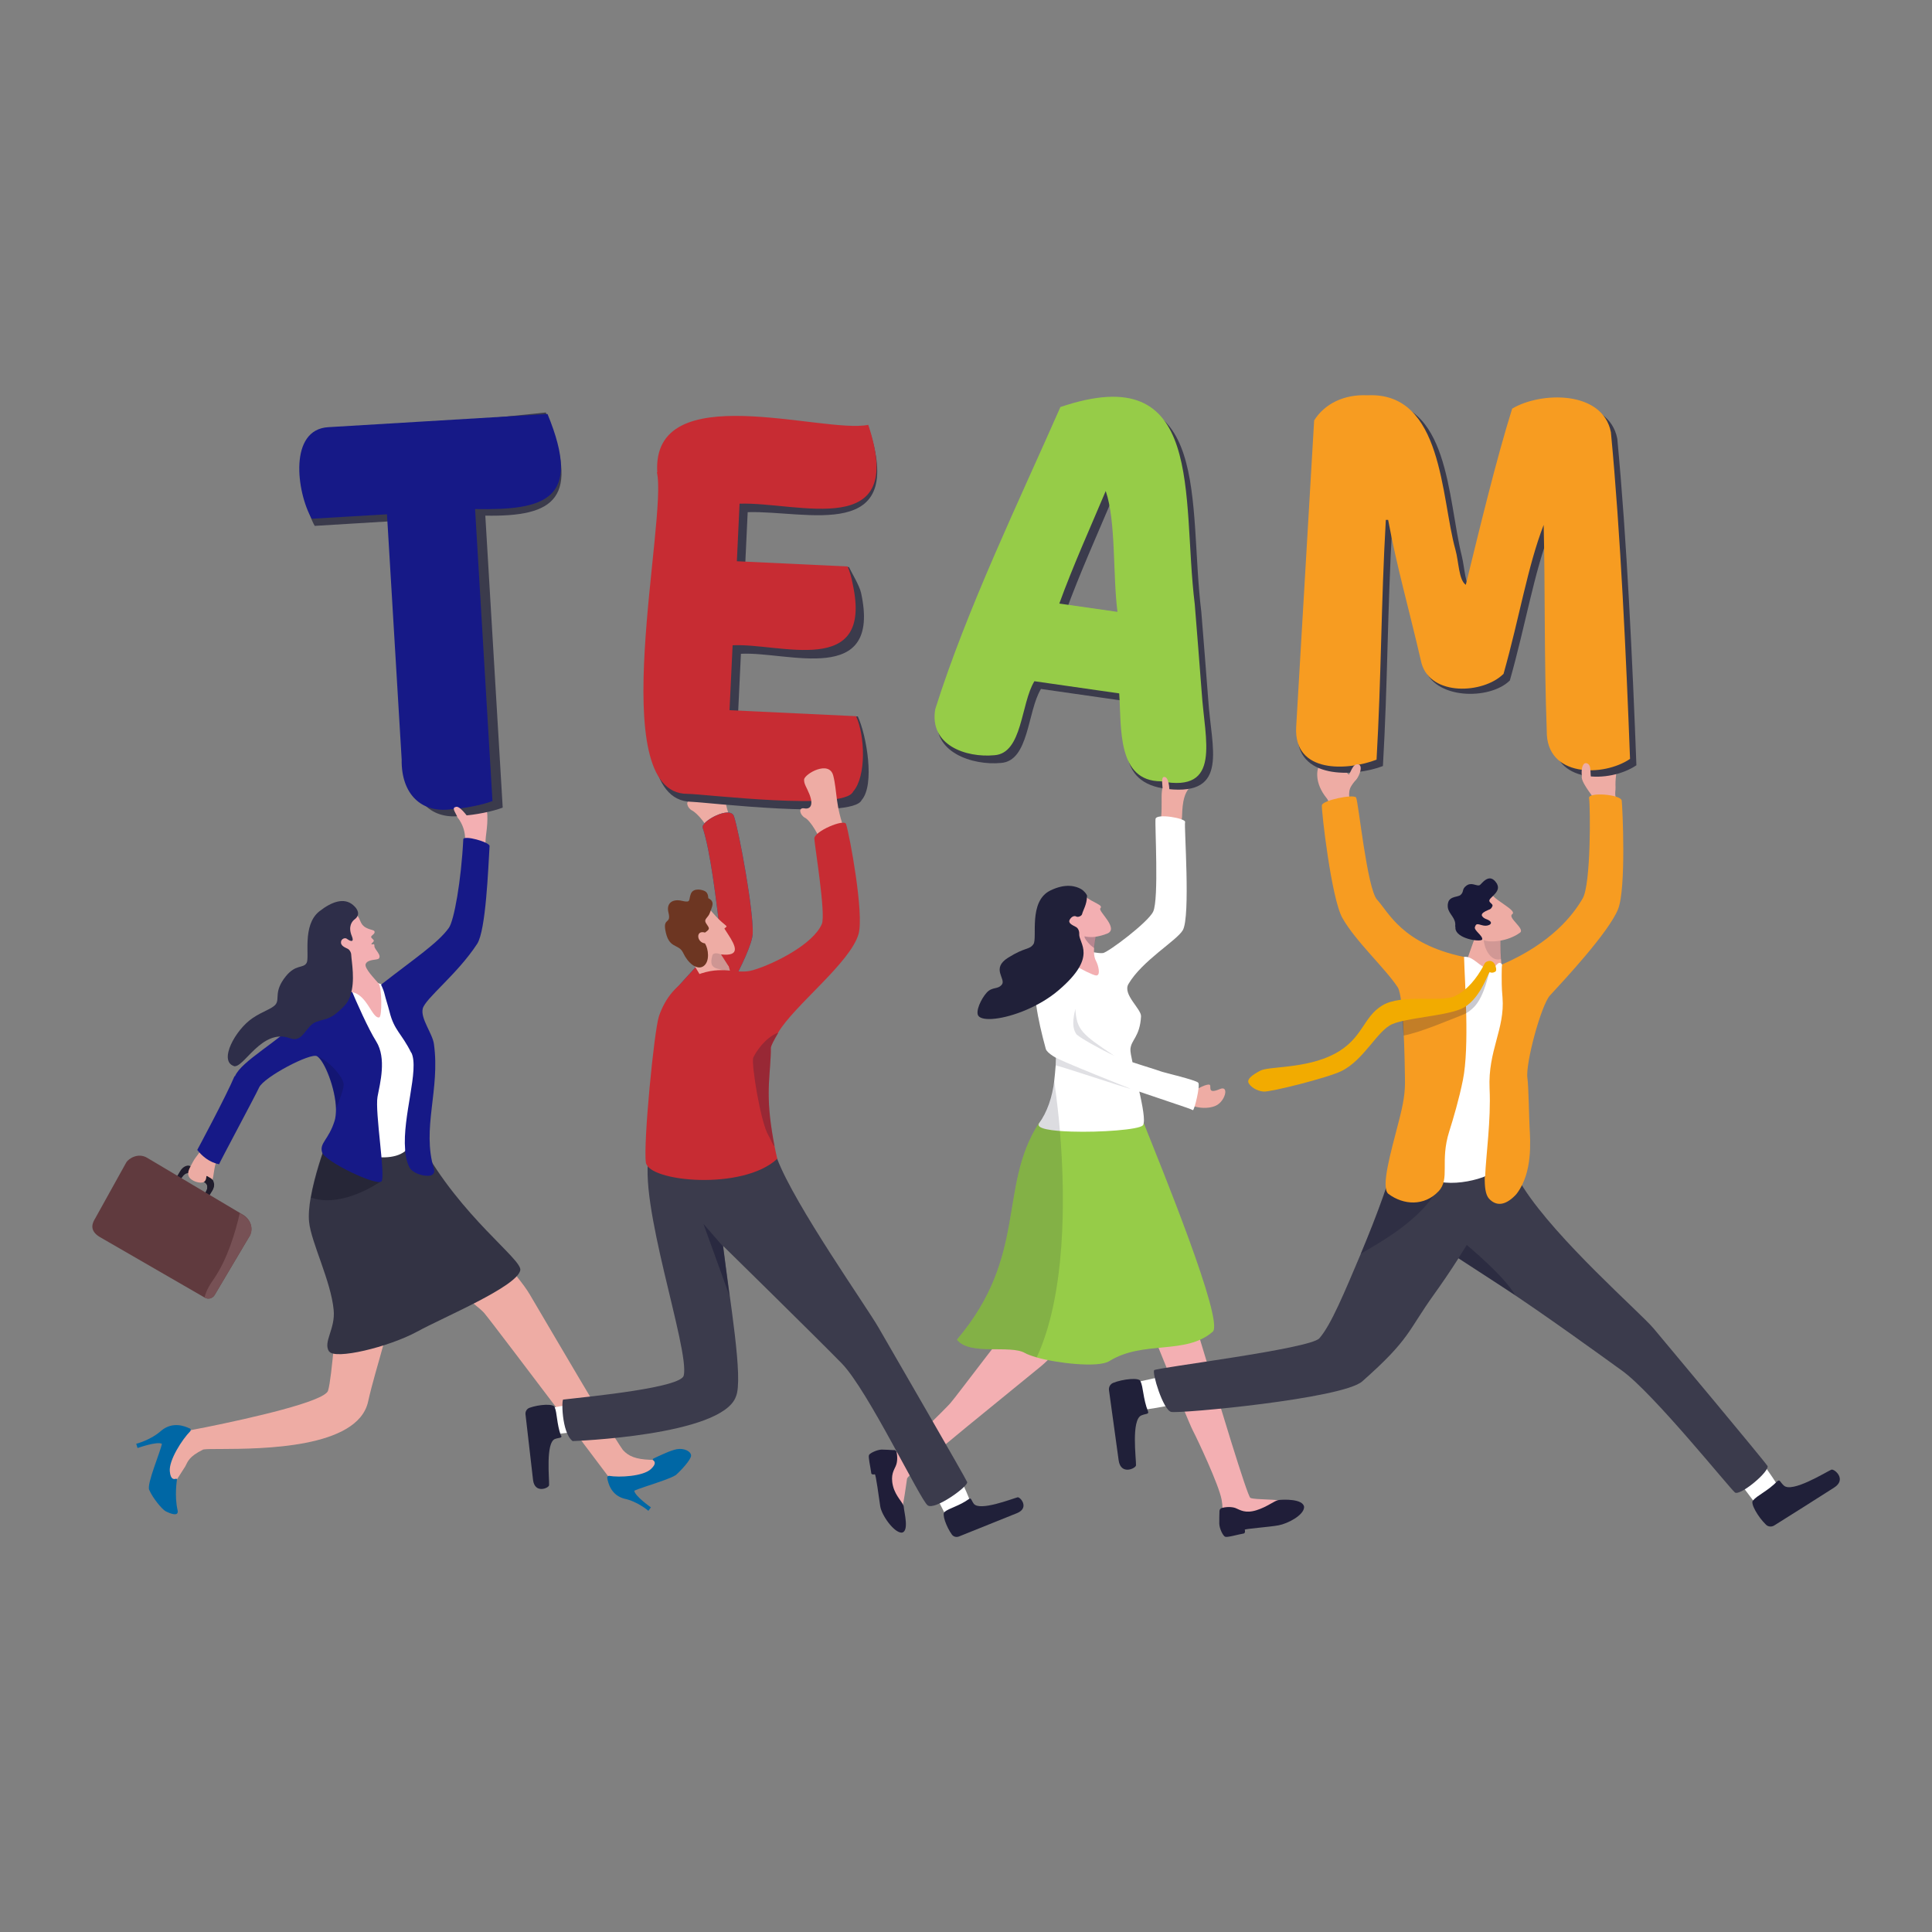 <?xml version="1.0" encoding="UTF-8"?>
<svg id="_レイヤー_2" data-name="レイヤー 2" xmlns="http://www.w3.org/2000/svg" viewBox="0 0 100 100">
  <rect x="0" y="0" width="100" height="100" fill="#808080" stroke="none"/>
  <defs>
    <style>
      .cls-1 {
        fill: #6d3622;
      }

      .cls-2 {
        fill: #ecaba3;
      }

      .cls-3, .cls-4 {
        opacity: .28;
      }

      .cls-3, .cls-5 {
        fill: #070716;
      }

      .cls-6 {
        fill: #603a3e;
      }

      .cls-7 {
        fill: #191939;
      }

      .cls-8 {
        fill: #334;
      }

      .cls-9 {
        opacity: .42;
      }

      .cls-9, .cls-10, .cls-4, .cls-11, .cls-12, .cls-13, .cls-14, .cls-15 {
        fill: #202039;
      }

      .cls-16 {
        fill: #f2ab00;
      }

      .cls-17 {
        fill: #2e2e49;
      }

      .cls-10 {
        opacity: .52;
      }

      .cls-18 {
        fill: #161987;
      }

      .cls-19 {
        fill: #fff;
      }

      .cls-20 {
        fill: none;
      }

      .cls-21 {
        fill: #0067a5;
      }

      .cls-22 {
        fill: #c72c33;
      }

      .cls-23 {
        fill: #0069a6;
      }

      .cls-24 {
        fill: #201e39;
      }

      .cls-25 {
        fill: #eeaca4;
      }

      .cls-12 {
        opacity: 0;
      }

      .cls-13 {
        opacity: .16;
      }

      .cls-26 {
        fill: #775155;
      }

      .cls-14, .cls-27 {
        opacity: .14;
      }

      .cls-28 {
        fill: #96cc48;
      }

      .cls-27, .cls-29 {
        fill: #20203b;
      }

      .cls-30 {
        fill: #201c2c;
      }

      .cls-5 {
        opacity: .17;
      }

      .cls-31 {
        fill: #3b3b4c;
      }

      .cls-15 {
        opacity: .62;
      }

      .cls-32 {
        fill: #f79c21;
      }

      .cls-29 {
        opacity: .24;
      }

      .cls-33 {
        fill: #f3afb2;
      }
    </style>
  </defs>
  <g id="_レイヤー_1-2" data-name="レイヤー 1">
    <g>
      <path class="cls-25" d="M36.86,43.42c-.18-.68-.78-1.34-1.04-1.47s-.38-.55-.04-.49c.3.06.54.16.32-.42-.15-.38-.27-.29-.25-.53.02-.29,1.3-1.03,1.51-.2s.02.97.54,2.37c.31.83-1.04.74-1.04.74Z"/>
      <g>
        <path class="cls-25" d="M61.28,56.96c.46.46,1.36.47,1.74.22.43-.28.58-1.01.12-.81-.73.31-.38-.21-.55-.23-.28-.03-.78.38-.92.29-.09-.05-.39.52-.39.52Z"/>
        <path class="cls-25" d="M59.96,43.2c.33-1.42.01-2.16.3-2.63.54-.86,1.67-.22,1.27.25-.4.47-.32,1.43-.36,1.55-.21.79-1.22.83-1.22.83Z"/>
        <path class="cls-33" d="M56.26,67.34c-.7,1.43-1.42,2.57-2.37,3.37-.96.8-6.91,5.57-6.94,5.82-.03.25-.19,1.29-.25,1.54-.06.25-1.48-2.06-1.19-2.43.29-.37.26-.09.9-.46.64-.38,2.42-2.16,2.77-2.54.35-.39,3.43-4.56,3.92-4.91.49-.35,3.16-.4,3.16-.4Z"/>
        <path class="cls-24" d="M46.27,75.05c.07,0,.13.06.14.13.07.34,0,.61-.05.71-.08.19-.28.45-.14,1.02.14.57.55.87.56,1.1s.3,1.27-.11,1.32c-.4,0-1.04-.9-1.11-1.37-.07-.47-.23-1.68-.28-1.65-.16.03-.18-.04-.18-.04-.05-.37-.17-.86-.12-.96s.41-.27.65-.28c.17,0,.47.02.64.03Z"/>
        <g>
          <path class="cls-33" d="M58.42,65.82c.06.22.5,1.35,1.05,2.71.16.41.34.84.51,1.27.8,1.98,1.63,4,1.76,4.24.25.48,1.35,2.82,1.49,3.58.14.76-.12.63.13,1.04.25.41,3.31-.8,3.09-.94-.22-.14-1.49-.08-1.73-.19-.16-.08-1.61-4.9-2.66-8.37-.14-.47-.28-.91-.4-1.31-.31-1.01-.55-1.78-.65-2.05-.44-1.21-.9-.75-1.92-.51,0,0-.84-.07-.68.53Z"/>
          <path class="cls-24" d="M63.12,78.21c0-.08.06-.14.13-.16.34-.09.63-.03.73.02.2.08.47.28,1.05.1.58-.18.93-.5,1.16-.53s1.26-.07,1.31.36c0,.42-.84.86-1.32.95-.48.09-1.78.18-1.75.23.04.16-.04.19-.04.19-.38.07-.87.22-.98.17-.11-.05-.29-.41-.3-.67,0-.18,0-.49.01-.67Z"/>
        </g>
        <path class="cls-12" d="M53.85,70.72c.71.3,1.79.27,2.32.37.14-.56.17-.68.23-.9,0-.04.02-.08.03-.13l-1.9-.55-.66.71c0,.16-.01.33-.01.49Z"/>
        <path class="cls-12" d="M57.4,69.74c.06.44.11.79.18,1.25.65-.26,1.54-.12,2.19,0-.03-.49-.05-.95-.08-1.37l-.1-.38-2.19.5Z"/>
        <path class="cls-28" d="M49.53,69.34c.65.84,2.75.25,3.52.69.12.07.34.15.61.23.95.28,3.17.56,3.76.19,1.75-1.09,3.95-.3,5.35-1.52.61-.53-2.69-8.59-3.58-10.82h0c-.05-.12-.09-.22-.14-.3,0,0-2.28-1.42-4.3-.41-.34.17-.67.4-.98.73,0,0-.01.02-.01.02-2.11,3.3-.54,6.83-4.23,11.19Z"/>
        <path class="cls-19" d="M61.74,57.46c.07.06.4-1.29.28-1.42-.12-.14-1.77-.52-1.95-.59-.57-.21-2.44-.71-3.26-1.22-.6-.37-1.03-.51-2.78-1.62.84.92.62,2.52.54,3.3-.1.88-.38,1.67-.79,2.23,0,0-.01.02-.01.02-.14.26.66.38,1.68.41,1.51.05,3.5-.1,3.7-.32.03-.03.04-.07.05-.13.11-.69-.72-3.36-.69-3.81.03-.49.49-.64.55-1.7.02-.39-.97-1.14-.65-1.68.71-1.21,2.48-2.23,2.81-2.78.41-.7.06-5.41.12-5.6.06-.19-1.49-.47-1.53-.16-.04.31.18,4.15-.12,4.79-.25.55-2.33,2.11-2.6,2.15s-.93-.16-1.38-.12c-.45.03-1.67.93-1.99,1.34-.36.45,0,2.26.41,3.74.24.87,7.43,3.02,7.61,3.17Z"/>
        <path class="cls-33" d="M56.75,48.31c-.18.79-.15,1.2-.02,1.43.12.22.26.77,0,.75-.12,0-.85-.35-1.12-.55-.26-.2-.42-.58-.42-.58,0,0,.59-1,1-1.84.41-.84.55.79.55.79Z"/>
        <path class="cls-4" d="M56.64,49.06c0-.1.02-.22.04-.35,0-.05.07-.35.08-.4-.04-.04-.12-.11-.16-.11-.06-.01-.19,0-.24-.07-.09-.12-.28.22-.21.42.03.08.25.38.49.52Z"/>
        <path class="cls-14" d="M57.68,54.65c-1.72-1.14-1.95-1.36-2.02-2.43-.22.88-.05,1.13.04,1.29.09.16,1.34.84,1.98,1.14Z"/>
        <path class="cls-14" d="M58.51,56.35s-3.85-1.53-3.85-1.61c0,.17,0,.3-.02.41.12-.02,3.8,1.23,3.87,1.2Z"/>
        <path class="cls-13" d="M49.53,69.34c.65.84,2.75.25,3.52.69.12.07.34.15.61.23,1.49-3.21,1.5-8.17,1.2-11.73-.03-.4-.07-.77-.11-1.13-.06-.56-.13-1.06-.19-1.5-.1.88-.38,1.67-.79,2.23,0,0-.01.02-.01.02-2.11,3.3-.54,6.83-4.23,11.19Z"/>
        <g>
          <path class="cls-33" d="M56.09,46.35c.56.43,1.03.48.86.67-.12.15,1.01,1.06.34,1.31-.66.25-1.34.29-1.8-.3-.46-.59-.75-.92-.75-.92l1.35-.77Z"/>
          <path class="cls-11" d="M56.26,46.4c0,.41-.21.73-.25.91-.02.1-.21.18-.3.13-.1-.06-.25,0-.34.16-.11.19.16.29.32.38.12.06.18.23.17.36-.03.5.98,1.16-1.05,2.9-.51.44-1.11.78-1.69,1.03-1.17.5-2.26.61-2.48.31-.16-.23.14-.88.43-1.2s.56-.15.78-.41c.25-.3-.58-.83.33-1.4s1.09-.39,1.31-.7-.28-2.22.88-2.78c.8-.39,1.33-.22,1.59-.07.11.06.31.26.31.38Z"/>
        </g>
      </g>
      <g>
        <path class="cls-33" d="M23.99,44.08c.1-.4.21-1.09-.29-1.75-.24-.32.67.13.43-.48-.51-1.3.68-.71.93-.33.2.31.2.93.11,1.6-.07.49-.04.94-.04.94l-1.14.02Z"/>
        <path class="cls-25" d="M21.49,63.64s-.7,2.48-1.52,5.5l-.13.48c-.26.96-.57,1.95-.79,2.94-.55,2.41-5.51,2.43-7.62,2.44-.41,0-.72,0-.86.02-.04,0-.06.01-.08.02-.71.36-.76.59-.9.86l-.55.86-.82-1.11.68-1.44s.45-.08,1.15-.22c.19-.04.4-.08.62-.12,2.32-.47,6.14-1.33,6.31-1.89.1-.32.21-1.31.31-2.4.03-.32.06-.65.08-.97.11-1.37.2-2.63.2-2.63.05-.21.05-2.07-.01-2.28-.17-.55.45-3.49,1.77-2.85,2.17,1.04,2.17,2.8,2.17,2.8Z"/>
        <path class="cls-21" d="M9.82,73.94c-.26-.13-.88-.37-1.46.1-.55.5-1.31.69-1.31.69l.07.22s1.01-.36,1.26-.22c-.07.4-.79,2.07-.66,2.38.2.46.68,1.02.85,1.11.21.11.71.32.62-.06-.17-.74-.03-1.58-.03-1.58,0,0,0-.05-.05-.04-.1.03-.28.06-.32-.38-.06-.58.65-1.67,1.05-2.07.05-.05.04-.13-.02-.16Z"/>
        <g>
          <path class="cls-25" d="M33.81,76.07l-1.14.51s-.05.02-.08.02l-.76.07c-.09,0-.18-.03-.24-.11,0,0-.04-.06-.12-.16-.21-.28-.67-.89-1.25-1.66-.02-.02-.03-.04-.05-.07-.23-.3-.47-.62-.73-.96-.03-.04-.05-.07-.08-.11-1.78-2.35-4.02-5.31-4.29-5.63-.08-.1-.28-.27-.55-.49h0c-.85-.69-2.41-1.85-3.37-2.55-.49-.36-.82-.6-.82-.6-.07-.03-.81,1.2-.88,1.23-.21.11-.78.26-1.82-.4h0c-.16-.1-.34-.23-.53-.38-.41-.33-.24-1.32-.18-1.63.01-.06.04-.11.09-.15l.68-.56h0l.71-.58c.06-.05.13-.07.2-.06l.91.13s.07.02.1.03c.21.12.96.47,1.71.84h0c.56.27,1.13.56,1.5.77,0,0,.06-1.07.65-.79.57.27,2.26,2.01,3.28,3.29h0c.29.36.53.69.67.93.55.93,2.33,3.97,3.57,6.04.03.05.06.1.09.15.23.38.43.72.61,1,.04.07.08.13.12.2.23.36.38.6.43.66.3.33.67.48,1.42.51h.02s.01,0,.02,0c.03,0,.06,0,.09.01h0s0,0,0,0c.21.07.26.4.02.51Z"/>
          <path class="cls-21" d="M32.81,77.17c.23-.12,1.01-.35,1.58-.56.25-.09.46-.18.57-.25.01,0,.02-.01.03-.02.26-.23.78-.79.78-1,0-.21-.35-.4-.74-.33-.16.03-.41.12-.63.22-.23.1-.45.2-.55.25-.03.02-.05.03-.05.03,0,0-.03.03,0,.06.08.07.2.18-.11.47-.41.38-1.64.44-2.16.35-.06,0-.11.04-.1.1.04.27.2.9.88,1.08.69.14,1.25.63,1.25.63l.13-.18s-.83-.58-.86-.86Z"/>
        </g>
        <path class="cls-8" d="M17.04,69.95c.28.44,3.05-.21,4.56-1.03,1.39-.76,5.15-2.32,5.33-3.17.12-.56-3.08-2.76-5.14-6.55-1.74.98-4.9-.07-4.9-.07,0,0-.01.03-.03.09-.13.35-.58,1.61-.78,2.77-.08.46-.12.91-.08,1.27.11,1.05,1.13,3.05,1.27,4.54.1.98-.56,1.66-.24,2.15Z"/>
        <path class="cls-19" d="M18.97,50.67l.89.32,1.84,4.32s.06,2.81-.42,3.87c-.61,1.38-3.45.42-3.38.12.6-2.8.09-8.47.09-8.47l.99-.16Z"/>
        <path class="cls-3" d="M16.1,61.99c1.67.57,3.65-.87,3.65-.87l-2.54-1.68-.33-.22c-.13.35-.58,1.61-.78,2.77Z"/>
        <g>
          <path class="cls-30" d="M11.06,61.24c0-.07-.03-.12-.06-.17-.02-.03-.04-.05-.07-.07l-.2-.12h0s0,0,0,0h-.02s-.83-.51-.83-.51h0s-.09-.04-.13-.04h0c-.15,0-.31.1-.42.28l-.15.25-.24.4.21.13.24-.4.04-.06c.08-.13.2-.21.31-.21h0s.02,0,.03,0h0s.05.01.07.03l.73.44h0l.06.04c.12.07.14.28.03.45l-.03.05h0s-.25.41-.25.41h0s.21.13.21.13l.25-.41h0s.15-.24.15-.24c0-.01.02-.03.02-.04.01-.02.02-.04.03-.06.03-.09.05-.18.04-.25Z"/>
          <path class="cls-2" d="M11.33,59.73c-.1.27-.11.26-.2.62-.09.37-.08.87-.27.83-.19-.04-.09-.23-.15-.31-.06-.08.02.21-.16.31-.18.1-.65-.04-.77-.27-.12-.23.04-.45.21-.78.17-.32.37-.42.52-.89l.83.48Z"/>
          <path class="cls-30" d="M11.06,61.24h0c0-.07-.03-.13-.06-.17,0,0,0,0,0,0-.02-.03-.04-.05-.07-.07l-.2-.12h0s0,0,0,0h0s-.01,0-.01,0l-.02.08h0s0,0,0,0h0s0,0,0,0h0s-.03.12-.03.12h0s-.04.15-.04.15c.12.07.14.28.03.45h0s-.03.05-.03.05h0s-.25.41-.25.41l.21.13.25-.41h0s.15-.24.15-.24c0-.01.02-.03.02-.04.01-.02.02-.04.03-.06.03-.09.05-.18.04-.25Z"/>
          <g>
            <path class="cls-6" d="M12.9,64.01l-1.79,3.02c-.11.18-.34.24-.52.13h0s-5.42-3.13-5.42-3.13c-.61-.36-.35-.79-.24-.97l1.61-2.9c.11-.18.6-.52,1.08-.23l4.78,2.84.18.11c.39.23.56.72.32,1.12Z"/>
            <path class="cls-26" d="M12.9,64.01l-1.79,3.02c-.11.18-.34.24-.52.13h0c.04-.22.17-.53.47-.95.71-1.03,1.13-2.44,1.35-3.42l.18.11c.39.23.56.72.32,1.12Z"/>
          </g>
        </g>
        <path class="cls-18" d="M12.14,55.7c-.44,1.05-1.93,3.82-1.93,3.82.54.69,1.13.73,1.13.74,0-.05,1.9-3.59,2.07-3.97.24-.54,2.68-1.82,3-1.62.39.24.96,1.69.98,2.74,0,.22-.02.43-.07.6-.31.99-.79,1.14-.65,1.63.13.48,2.87,1.79,3.08,1.5.21-.29-.35-3.58-.21-4.37.13-.7.48-1.99-.07-2.87-.41-.65-1.02-2.03-1.31-2.72,0-.01,0-.02-.01-.03-.1-.23-.15-.37-.15-.37-.18.08-.39.21-.6.36-.48.34-1.04.83-1.58,1.37-1.44,1.44-3.33,2.4-3.66,3.2Z"/>
        <path class="cls-18" d="M21.29,54.48c.43.87-.47,3.31-.32,5.03,0,.02,0,.05,0,.07.03.29.09.56.2.8.14.32.66.49.99.48.22,0,.37-.13.3-.36-.64-2.1.33-4.09,0-6.46-.07-.54-.7-1.31-.58-1.83.12-.52,1.79-1.78,2.82-3.36.45-.7.57-3.91.64-5.06.01-.2-1.34-.58-1.36-.35-.11,2.17-.48,4.22-.75,4.59-.56.78-1.77,1.58-3.5,2.93-.02.02.1.18.18.51.06.25.16.54.25.89.24.98.62,1.11,1.13,2.14Z"/>
        <path class="cls-5" d="M17.39,57.4c.17-.42.41-1.05.4-1.27-.02-.35-.66-1.15-1.37-1.47.39.25.96,1.69.98,2.74Z"/>
        <path class="cls-5" d="M15.8,52.5c1.51-.26,2.1-.65,2.35-1.33,0,0,0-.02.01-.03h-.02s-.76,0-.76,0c-.48.34-1.04.83-1.58,1.37Z"/>
        <g>
          <path class="cls-33" d="M18.45,47.33c.24.26.16.51.5.69.27.14.45.1.44.23-.01.13-.23.18-.17.28.07.1.19.13.09.23-.06.07-.15.11-.03.12.05,0,.1-.06.1.1,0,.16.4.47.22.64-.09.08-.56.02-.67.27-.1.22.5.81.67,1.02.17.21.18,1.72.03,1.75-.37.08-.62-1.18-1.42-1.31-1.39-.21-.86-2.21-.86-2.21l-.09-.96,1.19-.87Z"/>
          <path class="cls-17" d="M12.09,55.18c.51.17,1.44-1.99,2.92-1.44.59.22.76-.42,1.15-.73.06-.05.13-.09.21-.12.29-.11.47-.11.71-.23h0c.05-.03.11-.06.18-.1.05-.04.11-.08.17-.13.11-.09.23-.2.38-.35.15-.16.26-.35.33-.55,0,0,0,0,0,0,0,0,0-.01,0-.02.25-.75.06-1.71.04-2.08,0-.12-.08-.28-.2-.33-.15-.07-.35-.16-.33-.34.01-.17.21-.24.3-.17.23.17.39.17.26-.14-.21-.5.02-.77.14-.86.08-.06.13-.12.16-.19h0c.1-.24-.14-.48-.24-.56-.46-.39-1.09-.18-1.74.33-.91.72-.49,2.37-.66,2.67-.17.3-.57.05-1.09.71-.61.77-.3,1.13-.5,1.42-.18.25-.69.37-1.21.73-.89.6-1.77,2.22-.96,2.48Z"/>
        </g>
      </g>
      <path class="cls-23" d="M34.32,52.21c.37-1.14,3.07-3.07,2.91-4.31-.16-1.24-.45-3.83-.86-5.06-.11-.32,1.43-1.16,1.62-.59.27.81,1.02,4.9.97,6.08-.05,1.02-2.15,4.58-2.58,5.06-.43.48-2.41-.03-2.05-1.18Z"/>
      <path class="cls-22" d="M34.32,52.21c.37-1.14,3.07-3.07,2.91-4.31-.16-1.24-.45-3.83-.86-5.06-.11-.32,1.43-1.16,1.62-.59.27.81,1.02,4.9.97,6.08-.05,1.02-2.15,4.58-2.58,5.06-.43.48-2.41-.03-2.05-1.18Z"/>
      <g>
        <path class="cls-31" d="M16.29,27.22c-.8-1.4-.82-4.66,1.24-4.77,0,0,10.72-1.1,10.72-1.1,1.84,4.47.46,5.4-3.13,5.34l.9,15.11c-.5.2-1.47.39-2.09.42-1.58.24-2.64-.77-2.61-2.57,0,0-.76-12.69-.76-12.69l-4.28.26Z"/>
        <path class="cls-18" d="M16.14,26.86c-.8-1.4-1.2-4.64.86-4.75,0,0,11.34-.68,11.34-.68,1.84,4.47-.16,4.98-3.75,4.92l.9,15.11c-.5.2-1.47.39-2.09.42-1.58.24-2.64-.77-2.61-2.57,0,0-.76-12.69-.76-12.69l-3.9.23Z"/>
      </g>
      <g>
        <path class="cls-31" d="M34.43,24.9c-.3-4.98,8.19-2.31,10.52-2.8,2.03,6.05-3.2,4.31-6.25,4.41l-.14,2.98,5.38-.14c.11.24.55.96.63,1.34,1.06,4.88-3.79,3.02-6.22,3.15l-.16,3.36,6.21-.12c.46,1,.89,3.54.2,4.33-.46,1.03-8.16.1-8.83.09-4.36-.08-.75-14.19-1.32-16.62Z"/>
        <path class="cls-22" d="M34.02,24.45c-.3-4.98,8.59-1.98,10.92-2.46,2.03,6.05-3.61,3.98-6.66,4.08l-.14,2.98,5.73.27c.11.24.2.55.27.93,1.06,4.88-3.79,3.02-6.22,3.15l-.16,3.36,6.55.31c.46,1,.54,3.11-.15,3.9-.46,1.03-7.74.12-8.58.12-4.36.01-1.01-14.22-1.58-16.65Z"/>
      </g>
      <g>
        <path class="cls-31" d="M55.22,21.47c7.54-2.56,6.27,4.62,6.96,10.2.13,1.54.24,3.07.36,4.57.16,2.48,1.09,4.95-2.1,4.6-2.81-.31-2.05-2.77-2.17-4.55,0,0-4.39-.63-4.39-.63-.71,1.16-.61,3.73-2.07,3.83-1.47.14-3.6-.55-3.27-2.42,1.63-5.17,4.51-10.67,6.69-15.61ZM57.57,25.83c-.75,1.78-1.71,3.91-2.4,5.82l3.01.43c-.25-1.96-.07-4.69-.61-6.26Z"/>
        <path class="cls-28" d="M54.88,21.07c7.54-2.56,6.27,4.62,6.96,10.2.13,1.54.24,3.07.36,4.57.16,2.48,1.05,5.21-2.1,4.6-2.29,0-2.05-2.77-2.17-4.55,0,0-4.39-.63-4.39-.63-.71,1.16-.61,3.73-2.07,3.83-1.47.14-3.39-.52-3.06-2.39,1.63-5.17,4.31-10.71,6.48-15.64ZM57.23,25.42c-.75,1.78-1.71,3.91-2.4,5.82l3.01.43c-.25-1.96-.07-4.69-.61-6.26Z"/>
      </g>
      <g>
        <g>
          <path class="cls-19" d="M92.04,76.94c-.29-.52-1.18-1.72-1.18-1.72l-1.32.85,1.35,1.79h1.26s-.11-.92-.11-.92Z"/>
          <path class="cls-11" d="M92,76.67c.12-.12.14.05.33.22.42.4,2.17-.69,2.46-.82.15-.06.82.5.14.93-.58.37-2.45,1.56-3.1,1.96-.13.08-.31.07-.42-.04-.41-.39-.84-1.13-.67-1.26.21-.26.77-.49,1.26-1Z"/>
          <g>
            <path class="cls-19" d="M59.15,72.97c.59-.05,2.06-.36,2.06-.36l-.23-1.55-2.19.49-.52,1.15.88.28Z"/>
            <path class="cls-11" d="M59.42,73.05c.06.16-.1.11-.34.21-.54.22-.27,2.26-.28,2.58,0,.16-.79.54-.9-.26-.09-.69-.4-2.88-.5-3.63-.02-.16.07-.31.21-.37.52-.21,1.37-.29,1.42-.09.15.3.13.9.39,1.56Z"/>
          </g>
          <path class="cls-31" d="M91.48,75.86c.17.27-1.42,1.59-1.68,1.39s-4.24-5.16-5.85-6.31c-1-.72-4-2.9-6.15-4.31-1.32-.86-2.31-1.5-2.31-1.5,0,0,0,0,0,0-.46.72-.88,1.33-1.26,1.86-1.38,1.92-1.22,2.3-3.72,4.51-1.02.9-9.47,1.68-9.89,1.58s-1-2.03-.88-2.16c.12-.13,8.07-1.1,8.55-1.65.61-.7,1.29-2.36,2.14-4.36.4-.96.8-1.96,1.15-2.94.03-.07.05-.14.07-.21,0,0,0,0,0,0,.16-.45.3-.89.42-1.32.02-.08.34-.15.81-.2.57-.06,1.36-.1,2.1-.13.78-.03,1.5-.04,1.89-.04.18,0,.28,0,.28,0l1-.12c.04.2.11.41.21.63.13.28.29.58.49.89,1.75,2.73,6.04,6.46,6.74,7.29.84,1,5.71,6.83,5.88,7.1Z"/>
          <path class="cls-9" d="M74.5,61.34c-.8,1.81-3.4,3.14-4.07,3.56.43-1.02.86-2.11,1.22-3.15,0,0,0,0,0,0,.12-.26.21-.52.28-.78l2.57.38Z"/>
          <path class="cls-10" d="M78.42,67.03c-1.32-.86-2.93-1.91-2.93-1.91.23-.37.43-.68.43-.68,0,0,1.95,1.61,2.5,2.59Z"/>
          <g>
            <path class="cls-25" d="M83.64,40.2c-.02.14-.03.41-.02.54.01.17-.05.32.01.53.01.05.03.1.05.16.02.06.03.11.05.17.09.34.1.55.15.85,0,0-1.04.32-1.14.14-.06-.11-.01.15-.04-.12-.01-.11-.08-.73-.1-.84-.01-.06-.05-.23-.04-.18.1.67-.03-.07-.11-.19-.13-.19-.29-.4-.4-.59-.1-.16-.17-.31-.18-.43-.02-.36.57.45.43-.55-.06-.45.93-.24,1.14-.07.1.08.26.25.2.57Z"/>
            <g>
              <path class="cls-25" d="M76.46,48.09c-.09.54-.7,1.8-.69,2.4l1.29.39s1.26.36,1.04.05c-.29-.42-.18-.22-.29-.49-.06-.17-.1-.47-.12-.8-.03-.44-.03-.93-.02-1.17,0-.09,0-.15,0-.15l.03-.1-.45-1.25s-.71.53-.8,1.13Z"/>
              <path class="cls-27" d="M77.7,49.64c-.03-.44-.03-.93-.02-1.17l-.3-.16s-.4-.09-.53.06c-.19.22.13,1.48.85,1.27Z"/>
            </g>
            <path class="cls-19" d="M75.72,49.54c.51-.13.88.57,1.39.63.27.03.21-.1.35-.23.08-.08.16-.17.28-.03,2.41,2.91-.51,9.89-.21,10.4.25.41-1.93,1.21-3.25.8-1.82-.56-1.62-2.72-1.55-3.14.07-.41,1.54-7.4,1.54-7.4,0,0,.6-.28,1.45-1.04Z"/>
            <path class="cls-32" d="M76.85,60.9c-.01.54.04.94.22,1.14.32.35.78.43,1.37-.18.03-.03.06-.07.09-.11.8-1.08.68-2.67.64-3.42-.02-.3-.05-2.1-.11-2.52-.12-.72.71-3.8,1.17-4.29.7-.76,3.03-3.25,3.52-4.46.43-1.08.23-5.3.19-5.62-.04-.32-1.74-.46-1.69-.13.07.47.1,4.45-.33,5.19-.49.85-1.61,2.31-4.17,3.42,0,0-.02.09-.02.29,0,.16-.01.41,0,.74,0,.19.02.42.04.68.13,1.63-.76,2.75-.67,4.71.04.85-.01,1.7-.07,2.48-.06.8-.14,1.52-.16,2.09Z"/>
            <g>
              <path class="cls-25" d="M75.73,47.41s.13.19.29.41c.21.28.48.62.65.77.01.01.03.02.04.03.37.22,1.37.1,1.97-.35.26-.2-.66-.77-.41-.95.15-.1-.11-.29-.41-.5-.21-.15-.45-.3-.58-.45,0,0-.01-.02-.02-.02l-1.54,1.07Z"/>
              <path class="cls-7" d="M75.33,47.96c0,.06,0,.12.02.18.17.49,1.35.63,1.37.48h0c.03-.19-.43-.46-.38-.63.07-.26.21-.12.47-.08.27.04.57-.15.16-.32-.11-.04-.18-.08-.22-.13-.12-.11-.02-.21.13-.29.22-.12.27-.07.36-.25.09-.17-.31-.2-.08-.43.04-.04.09-.09.13-.13.18-.18.32-.36.2-.6,0-.02-.02-.03-.03-.05-.07-.11-.14-.17-.21-.21-.03-.01-.05-.02-.08-.03h0c-.2-.04-.38.14-.52.29-.01.01-.02.02-.03.03-.03.03-.06.04-.1.04-.15,0-.39-.17-.63.02-.24.18-.1.31-.3.48-.12.1-.54.06-.63.37-.03.1-.03.19-.02.27.05.36.44.54.38.98Z"/>
            </g>
            <g>
              <path class="cls-25" d="M68.68,41.33c.28.34.71,3.07.76,3.19.07.15.79-.82.89-.54,0,0-.39-1.03-.39-1.23,0-.13.21-.63.1-.87-.04-.1-.09-.21-.13-.32-.02-.06-.04-.11-.05-.17-.03-.13-.04-.27-.02-.41.03-.42.59-.74.35-.81-.24-.06-.37.08-.62-.4-.12-.23-1.07-.48-1.31-.1-.07.11-.27.82.42,1.66Z"/>
              <path class="cls-32" d="M75.77,49.53c-3.2-.67-3.9-2.32-4.49-2.96-.52-.56-.97-5.1-1.09-5.29s-1.74.14-1.77.4c-.03.26.49,4.82,1.06,5.83.67,1.2,2.25,2.64,2.87,3.6.31.48.36,3.9.37,4.69.02.77-.08,1.32-.34,2.32h0c-.39,1.52-.93,3.37-.51,3.68.78.58,1.85.64,2.59-.14.61-.65.06-1.54.55-3.09.21-.66.52-1.72.71-2.67.35-1.74.09-5.1.06-6.37Z"/>
            </g>
            <path class="cls-29" d="M77.12,50.28c-.07-.02-.24,1.26-.84,1.86-.17.17-.36.31-.58.39-.65.25-2.18.91-3.05,1.07-.14-1.62-.1-.87,0-1.47.67,0,2.42-.12,2.75-.28.25-.11.46-.27.65-.44.36-.33.62-.73.81-1.06.1-.17.05-.37.22-.43.22-.08.14.37.05.35Z"/>
            <path class="cls-16" d="M77.38,49.94c-.04-.11-.18-.26-.39-.18-.16.06-.15.14-.25.31-.29.51-.76,1.18-1.46,1.5s-2.72-.14-3.73.47c-1.01.6-1,1.73-2.48,2.51-1.48.78-3.41.63-3.84.87-.44.23-.68.43-.61.62.08.19.41.43.78.46s3.31-.71,4.03-1.06c1.18-.58,1.85-2.09,2.63-2.43.77-.33,2.61-.41,3.52-.77,1.02-.4,1.45-1.94,1.53-1.92.08.03.16.05.29-.03.08-.05.03-.25-.02-.36Z"/>
          </g>
        </g>
        <g>
          <path class="cls-31" d="M78.14,35.23c-1.04,1.02-3.95.99-4.43-.72-.69-2.98-1.06-4.78-1.53-7.27h-.12c-.25,4.35-.23,8.07-.48,12.41-1.48.57-4.55.71-4.41-1.74,0,0,1.18-15.82,1.18-15.82.54-.86,1.55-1.36,2.76-1.3,3.91-.19,3.81,5,4.55,7.98.16.64.17,1.58.54,1.83.72-2.94,1.58-6.51,2.4-9.12,1.47-.88,4.68-.96,5.11,1.22.5,5.27.79,11.62.99,16.91-1.36.93-4.35.98-4.31-1.46-.14-3.72-.08-7.42-.16-10.65-.83,2.14-1.25,4.78-2.08,7.72Z"/>
          <path class="cls-32" d="M77.81,34.89c-1.04,1.02-3.74,1.16-4.23-.55-.69-2.98-1.27-4.95-1.73-7.43h-.12c-.25,4.35-.23,8.07-.48,12.41-1.48.57-4.3.75-4.16-1.7,0,0,.93-15.86.93-15.86.54-.86,1.55-1.36,2.76-1.3,3.91-.19,3.8,5.31,4.55,7.98.18.64.17,1.58.54,1.83.72-2.94,1.58-6.51,2.4-9.12,1.47-.88,4.68-.96,5.11,1.22.5,5.27.79,11.62.99,16.91-1.36.93-4.35.98-4.31-1.46-.14-3.72-.08-7.42-.16-10.65-.83,2.14-1.25,4.78-2.08,7.72Z"/>
        </g>
        <path class="cls-25" d="M69.7,40.28c.24-.29.29-.74.58-.72.29.02.1.59-.09.8-.2.21-.49-.08-.49-.08Z"/>
        <path class="cls-25" d="M82.38,40.4c-.11-.36.03-.8-.24-.89-.27-.1-.33.5-.23.77.1.27.48.12.48.12Z"/>
      </g>
      <path class="cls-25" d="M60.17,40.97c.04-.22-.13-.83.13-.75.25.07.23.84.23.84l-.36-.09Z"/>
      <g>
        <path class="cls-25" d="M42.62,43.94c-.18-.68-.69-1.48-.95-1.61s-.38-.55-.04-.49c.3.06.49-.15.27-.72-.15-.38-.29-.53-.28-.77.02-.29,1.3-1.03,1.51-.2s.09,1.52.62,2.91c.31.83-1.13.87-1.13.87Z"/>
        <path class="cls-19" d="M50.22,77.72c-.19-.55-.83-1.86-.83-1.86l-1.44.59.99,1.96,1.23.21.06-.91Z"/>
        <path class="cls-11" d="M50.15,77.59c.12-.09.12.06.25.24.3.41,2-.26,2.27-.33.14-.03.63.55-.03.82-.57.23-2.39.96-3.01,1.21-.13.05-.28.01-.36-.1-.29-.4-.54-1.09-.37-1.18.23-.19.75-.3,1.25-.66Z"/>
        <g>
          <path class="cls-19" d="M28.81,74.22c.55-.03,1.9-.27,1.9-.27l-.18-1.45-2.03.38-.5,1.05.81.29Z"/>
          <path class="cls-11" d="M29.05,74.3c.05.15-.1.1-.32.18-.5.18-.29,2.1-.31,2.39,0,.15-.74.47-.83-.27-.07-.64-.31-2.69-.39-3.39-.02-.15.07-.29.2-.34.49-.18,1.27-.23,1.31-.03.13.29.1.84.32,1.46Z"/>
        </g>
        <path class="cls-31" d="M40.23,59.99c.93,2.42,4.6,7.61,5.24,8.72.64,1.11,4.51,7.79,4.59,8,.08.21-1.66,1.47-2.04,1.21s-3.09-5.95-4.45-7.35c-1.36-1.39-6.14-6.08-6.14-6.08.33,2.76,1.06,6.89.66,7.8-.73,2.03-8.45,2.3-8.45,2.3-.58-.42-.59-2.28-.47-2.15,1.51-.17,6.07-.62,6.22-1.24.32-1.35-2.43-9.08-1.77-11.54.18-.68,5.31-.4,5.31-.4l1.3.71Z"/>
        <path class="cls-15" d="M37.42,64.5s.22,1.63.33,2.55l-1.34-3.7,1.01,1.16Z"/>
        <g>
          <path class="cls-25" d="M36.65,46.96c.64.79.9.89.96.99-.11.18-.21-.04.07.4.41.63.66,1.16-.36,1.05.3.47.4.63.4.63l.29,1.03-1.3.49c-.14-.95-2.04-3.15-1.84-3.9.21-.75,1.59-.92,1.77-.69Z"/>
          <path class="cls-1" d="M36.49,48.83c-.44-.05-.49-.71,0-.56.27-.19.24-.21.07-.46-.17-.25.09-.28.19-.58s.28-.56-.09-.74c0,0,.01-.25-.15-.35-.16-.1-.62-.2-.75.12s.03.48-.45.37c-.48-.12-.84.1-.71.61.15.59-.26.27-.17.86.17,1.06.69.71.93,1.22.24.52.71.92,1.05.69.35-.24.25-.91.09-1.16Z"/>
          <path class="cls-13" d="M37.33,49.4c-.34-.12-.44-.03-.46.06-.23.81.36.6.73.84.38.24.04-.4.04-.4l-.31-.5Z"/>
        </g>
        <path class="cls-22" d="M40.27,53.48c-.21.36-.35.62-.37.75,0,1.33-.29,2.18.06,4.36,0,0,0,0,0,0,.04.23.08.47.13.74,0,0,0,0,0,0,.04.21.09.42.14.65-1.79,1.66-6.66,1.19-6.8.19-.14-1,.43-6.86.68-7.58.32-.93.92-1.71,1.92-2.11,1.42-.57,2.06,0,2.96-.27,1.08-.32,3.11-1.34,3.55-2.39.21-.51-.37-4.02-.39-4.41-.02-.38,1.55-1.04,1.64-.76.19.59.94,4.65.65,5.69-.43,1.5-3.36,3.72-4.17,5.12h0Z"/>
        <path class="cls-4" d="M40.27,53.47s0,0,0,0h0c-.21.36-.35.62-.37.75,0,1.33-.29,2.18.06,4.36,0,0,0,0,0,0,.03.23.07.48.13.74,0,0,0,0,0,0-.07,0-.21-.38-.31-.54-.41-.66-.91-3.77-.79-4.04.12-.26.58-1.01,1.28-1.29Z"/>
      </g>
      <path class="cls-33" d="M23.7,42.33c-.17-.35-.33-.52-.09-.57.24-.05.75.73.75.73l-.66-.16Z"/>
    </g>
    <rect class="cls-20" width="100" height="100"/>
  </g>
</svg>